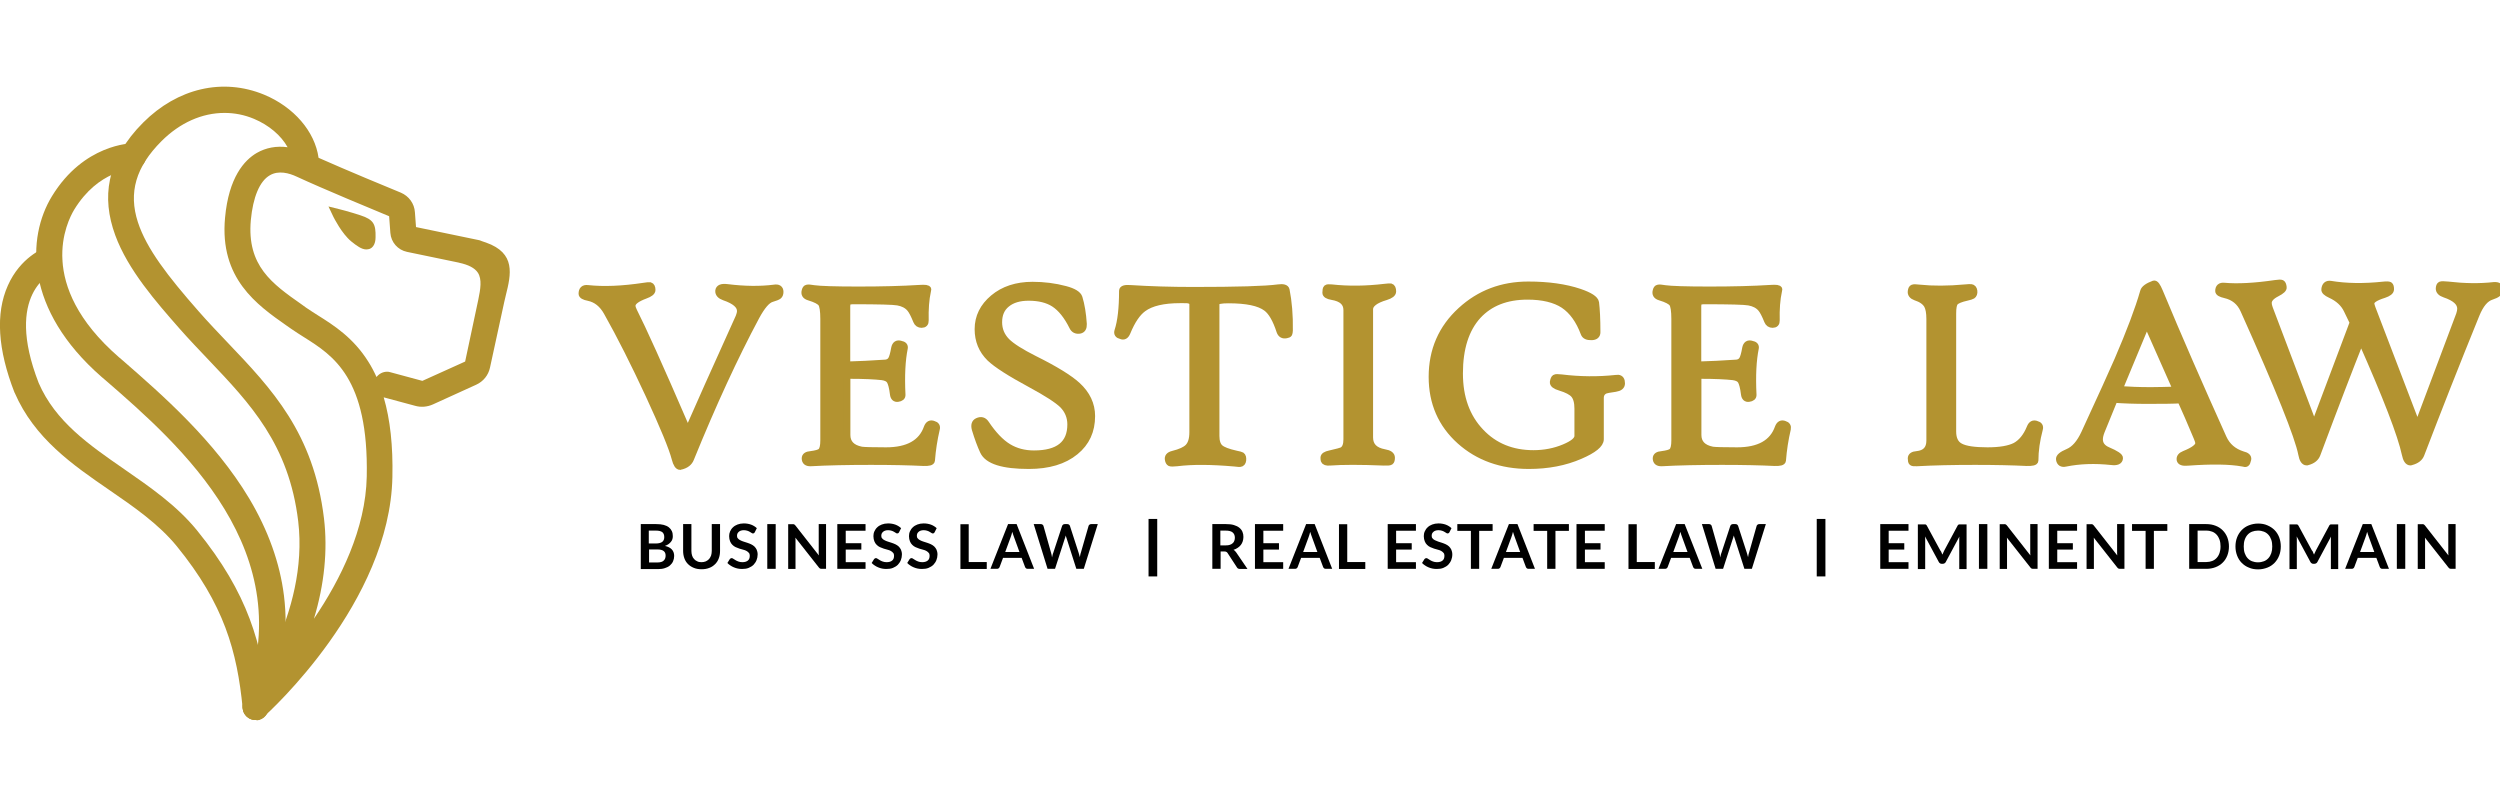 <svg width="285" height="92" viewBox="0 0 285 92" fill="none" xmlns="http://www.w3.org/2000/svg">
<g clip-path="url(#clip0_791_2)">
<path d="M29.136 81.445C29.476 81.445 29.801 81.228 29.925 80.904C37.275 62.235 22.467 49.331 13.616 41.634L13.09 41.186C3.187 32.532 7.025 24.99 7.891 23.552C10.831 18.731 14.963 18.654 15.133 18.654C15.597 18.654 15.984 18.267 15.984 17.803C15.984 17.34 15.597 16.953 15.133 16.953C14.854 16.953 9.872 17.031 6.437 22.656C3.698 27.169 3.497 35.035 11.976 42.438L12.502 42.886C21.012 50.289 35.232 62.699 28.331 80.255C28.161 80.687 28.378 81.182 28.811 81.352C28.935 81.429 29.028 81.445 29.136 81.445Z" fill="#B39330"/>
<path d="M29.136 82.078C28.95 82.078 28.765 82.047 28.594 81.986C27.836 81.692 27.465 80.826 27.759 80.069C34.49 62.93 20.486 50.69 12.1 43.411L11.574 42.963C2.801 35.298 3.033 27.091 5.926 22.363C9.562 16.413 14.947 16.335 15.164 16.335C15.984 16.335 16.649 17 16.649 17.819C16.649 18.622 15.984 19.287 15.179 19.302C15.024 19.302 11.233 19.38 8.464 23.892C7.644 25.253 4.008 32.408 13.539 40.707L14.065 41.155C18.459 44.988 24.463 50.227 28.409 56.826C30.575 60.458 31.906 64.182 32.37 67.891C32.911 72.218 32.292 76.669 30.544 81.12C30.296 81.707 29.755 82.078 29.136 82.078ZM15.164 17.572C14.963 17.572 10.274 17.634 6.994 22.981C4.379 27.277 4.224 34.819 12.394 41.959L12.92 42.407C17.144 46.085 22.931 51.123 26.738 57.428C28.826 60.89 30.142 64.445 30.606 67.953C31.147 72.048 30.59 76.267 28.935 80.456C28.888 80.564 28.95 80.703 29.059 80.749C29.09 80.765 29.12 80.765 29.136 80.765C29.213 80.765 29.306 80.718 29.352 80.626C36.532 62.358 21.941 49.655 13.229 42.051L12.703 41.603C2.414 32.624 6.468 24.681 7.381 23.182C10.506 18.066 14.978 17.974 15.164 17.974C15.287 17.974 15.396 17.881 15.396 17.742C15.396 17.68 15.287 17.572 15.164 17.572Z" fill="#B39330"/>
<path d="M29.136 81.445C29.167 81.445 29.198 81.445 29.213 81.445C29.677 81.398 30.018 80.981 29.971 80.517C29.291 73.578 27.712 67.86 21.972 60.813C19.697 58.016 16.695 55.929 13.787 53.936C9.686 51.092 5.802 48.419 3.822 43.859C-0.402 33.041 5.648 30.522 5.895 30.414C6.329 30.244 6.545 29.75 6.375 29.317C6.205 28.884 5.725 28.668 5.292 28.822C5.199 28.869 2.785 29.796 1.47 32.763C0.124 35.792 0.387 39.749 2.244 44.493C4.425 49.531 8.696 52.483 12.812 55.327C15.612 57.258 18.521 59.268 20.641 61.879C26.103 68.602 27.62 74.042 28.27 80.672C28.347 81.105 28.703 81.445 29.136 81.445Z" fill="#B39330"/>
<path d="M29.136 82.078C28.378 82.078 27.728 81.507 27.666 80.749C27.032 74.243 25.546 68.896 20.177 62.297C18.104 59.747 15.241 57.769 12.471 55.868C8.263 52.978 3.93 49.98 1.671 44.771L1.656 44.756C-0.263 39.841 -0.526 35.731 0.897 32.547C2.321 29.332 4.951 28.312 5.075 28.282C5.818 28.003 6.684 28.374 6.978 29.131C7.272 29.889 6.901 30.739 6.143 31.032C5.895 31.125 0.433 33.428 4.41 43.659C6.313 48.048 10.119 50.69 14.142 53.472C17.082 55.512 20.131 57.599 22.467 60.473C28.3 67.659 29.91 73.47 30.606 80.517C30.683 81.321 30.095 82.063 29.275 82.125C29.229 82.063 29.182 82.078 29.136 82.078ZM2.832 44.246C4.951 49.114 9.129 52.004 13.183 54.801C16.03 56.764 18.97 58.804 21.152 61.478C26.707 68.324 28.254 73.872 28.904 80.595C28.919 80.718 29.028 80.811 29.151 80.796C29.26 80.78 29.352 80.672 29.337 80.548C28.656 73.733 27.109 68.108 21.477 61.184C19.249 58.449 16.293 56.408 13.431 54.43C9.237 51.54 5.292 48.805 3.234 44.091L3.218 44.076C-1.238 32.702 5.369 29.935 5.648 29.827C5.756 29.781 5.818 29.657 5.771 29.533C5.725 29.425 5.601 29.363 5.493 29.41C5.462 29.425 3.249 30.291 2.027 33.011C0.789 35.885 1.052 39.656 2.832 44.246Z" fill="#B39330"/>
<path d="M38.605 24.464C38.605 24.464 39.457 26.195 40.447 27.03C41.437 27.833 42.164 28.282 42.18 27.03C42.211 25.778 42.102 25.531 40.896 25.129C39.689 24.727 38.605 24.464 38.605 24.464Z" fill="#B39330"/>
<path d="M41.762 28.436C41.221 28.436 40.663 28.019 40.029 27.509C38.946 26.612 38.064 24.82 38.018 24.742L37.445 23.537L38.745 23.862C38.791 23.877 39.859 24.14 41.081 24.542C42.613 25.036 42.845 25.577 42.814 27.045C42.814 27.292 42.783 28.081 42.18 28.359C42.041 28.405 41.901 28.436 41.762 28.436ZM39.936 25.484C40.199 25.886 40.509 26.257 40.849 26.535C41.19 26.813 41.422 26.968 41.576 27.076C41.576 27.061 41.576 27.03 41.576 26.999C41.607 26.01 41.607 26.01 40.71 25.716C40.431 25.639 40.168 25.546 39.936 25.484Z" fill="#B39330"/>
<path d="M31.983 17.34C31.132 17.34 30.327 17.556 29.6 17.958C28.3 18.7 26.676 20.523 26.289 24.882C25.701 31.419 29.616 34.185 33.082 36.611L33.592 36.967C34.041 37.291 34.521 37.585 35.016 37.894C38.42 40.042 42.675 42.7 42.427 54.322C42.273 62.158 37.538 69.607 33.639 74.428C35.418 70.426 37.012 64.986 36.316 59.129C35.17 49.609 30.467 44.648 25.484 39.424C24.401 38.281 23.272 37.106 22.189 35.87C15.69 28.498 11.264 22.301 17.964 15.594C21.198 12.364 25.407 11.359 29.198 12.92C31.519 13.878 33.267 15.686 33.84 17.602C33.205 17.433 32.571 17.34 31.983 17.34ZM55.177 28.235C55.069 28.189 54.945 28.158 54.837 28.127C54.79 28.111 54.759 28.096 54.728 28.096C54.636 28.065 54.543 28.019 54.465 28.019L53.955 27.911L46.915 26.442C46.884 26.442 46.868 26.412 46.868 26.381L46.713 24.279C46.651 23.522 46.187 22.872 45.476 22.579C43.882 21.914 38.822 19.828 35.758 18.453C35.526 15.563 33.221 12.781 29.894 11.421C25.438 9.582 20.533 10.725 16.804 14.465C8.433 22.826 15.674 31.048 20.951 37.06C22.049 38.311 23.194 39.501 24.293 40.66C29.058 45.683 33.577 50.412 34.644 59.391C35.944 70.271 28.563 80.007 28.486 80.116C28.223 80.471 28.254 80.966 28.579 81.259C28.749 81.414 28.95 81.491 29.151 81.491C29.352 81.491 29.569 81.414 29.724 81.275C30.296 80.749 43.882 68.432 44.145 54.415C44.392 41.835 39.503 38.775 35.929 36.519C35.449 36.21 34.985 35.931 34.567 35.622L34.056 35.267C30.668 32.887 27.48 30.646 27.991 25.082C28.238 22.192 29.105 20.261 30.467 19.488C31.704 18.777 33.128 19.163 34.103 19.612C36.996 20.956 43.031 23.46 44.81 24.186C44.903 24.233 44.98 24.325 44.996 24.433L45.151 26.535C45.212 27.308 45.785 27.972 46.559 28.127L52.438 29.348C55.843 30.059 55.657 32.037 55.177 34.309L53.645 41.464C53.614 41.603 53.522 41.711 53.398 41.773L48.431 43.999C48.292 44.076 48.121 44.076 47.967 44.03L44.361 43.056C43.913 42.932 43.449 43.195 43.309 43.643C43.185 44.091 43.449 44.555 43.897 44.694L47.487 45.668C48.029 45.822 48.601 45.776 49.112 45.544L54.048 43.303C54.667 43.025 55.131 42.453 55.27 41.789L56.864 34.278C57.514 31.512 58.411 29.348 55.177 28.235Z" fill="#B39330"/>
<path d="M29.136 82.078C28.765 82.078 28.393 81.939 28.13 81.677C27.558 81.151 27.496 80.301 27.96 79.683C28.037 79.59 35.263 69.993 33.995 59.422C32.942 50.66 28.502 45.992 23.798 41.047L23.782 41.031C22.684 39.872 21.539 38.682 20.44 37.431C17.841 34.463 14.591 30.785 13.137 26.813C12.332 24.619 12.116 22.502 12.533 20.508C12.998 18.236 14.266 16.026 16.324 13.971C20.254 10.045 25.392 8.855 30.095 10.787C33.499 12.194 35.898 14.991 36.316 17.989C39.441 19.38 44.253 21.373 45.692 21.961C46.605 22.347 47.239 23.197 47.301 24.202L47.425 25.886L54.574 27.37C54.667 27.385 54.76 27.416 54.821 27.447C54.852 27.462 54.868 27.462 54.899 27.478C54.93 27.493 54.961 27.493 54.976 27.509L55.038 27.524C55.069 27.54 55.1 27.54 55.115 27.555C55.193 27.586 55.301 27.617 55.394 27.648C58.829 28.853 58.256 31.28 57.668 33.644C57.607 33.892 57.545 34.17 57.483 34.432L55.858 41.912C55.672 42.778 55.1 43.489 54.28 43.86L49.359 46.1C48.709 46.394 47.982 46.456 47.301 46.255L43.743 45.297C44.485 47.831 44.81 50.845 44.733 54.384C44.454 68.664 30.683 81.167 30.095 81.692C29.848 81.939 29.507 82.078 29.136 82.078ZM25.577 11.158C22.606 11.158 19.651 12.425 17.206 14.883C13.678 18.406 12.734 22.162 14.313 26.396C15.705 30.136 18.707 33.582 21.384 36.611C22.467 37.848 23.612 39.022 24.695 40.166L24.711 40.181C29.569 45.266 34.134 50.088 35.232 59.268C35.929 65.032 34.196 70.457 32.633 73.996C30.9 77.875 29.043 80.332 28.966 80.44C28.888 80.533 28.904 80.672 28.997 80.734C29.059 80.796 29.105 80.796 29.151 80.796C29.198 80.796 29.244 80.78 29.306 80.734C29.879 80.224 43.248 68.077 43.526 54.338C43.774 42.113 39.054 39.146 35.604 36.982C35.139 36.689 34.66 36.395 34.211 36.071L33.7 35.715C30.312 33.335 26.831 30.878 27.357 24.959C27.635 21.868 28.594 19.751 30.142 18.87C31.302 18.19 32.757 18.236 34.366 18.962C37.368 20.353 43.789 23.012 45.058 23.522C45.383 23.661 45.599 23.954 45.63 24.31L45.785 26.412C45.831 26.922 46.203 27.339 46.698 27.447L52.578 28.668C54.048 28.977 55.023 29.533 55.564 30.368C56.307 31.527 56.09 32.98 55.796 34.386L54.264 41.541C54.187 41.881 53.97 42.144 53.661 42.283L48.725 44.524C48.446 44.648 48.137 44.679 47.812 44.601L44.222 43.628C44.114 43.597 43.975 43.674 43.959 43.782C43.944 43.86 43.959 43.921 43.99 43.952C44.006 43.983 44.052 44.03 44.129 44.045L47.719 45.019C48.121 45.127 48.539 45.096 48.926 44.941L53.862 42.7C54.295 42.5 54.62 42.113 54.728 41.634L56.322 34.123C56.4 33.845 56.446 33.567 56.523 33.32C57.142 30.754 57.313 29.595 55.038 28.807L55.239 28.22L54.992 28.792C54.945 28.776 54.899 28.745 54.821 28.73C54.79 28.714 54.744 28.714 54.728 28.699C54.698 28.699 54.682 28.683 54.651 28.668L54.62 28.652C54.574 28.637 54.527 28.622 54.481 28.606C54.45 28.591 54.404 28.575 54.404 28.575L46.822 26.999C46.528 26.922 46.311 26.674 46.296 26.381L46.141 24.294C46.094 23.769 45.77 23.321 45.29 23.12C43.789 22.502 38.667 20.384 35.542 18.978L35.201 18.823L35.17 18.453C34.954 15.779 32.803 13.229 29.693 11.931C28.3 11.436 26.939 11.158 25.577 11.158ZM44.129 42.376C44.253 42.376 44.377 42.391 44.516 42.438L48.121 43.411C48.137 43.411 48.153 43.411 48.168 43.411L53.026 41.217L54.527 34.154C54.775 32.964 54.961 31.836 54.481 31.094C54.125 30.553 53.413 30.183 52.33 29.951L52.284 29.935L46.404 28.714C45.352 28.498 44.578 27.617 44.501 26.551L44.361 24.65C42.752 23.985 36.718 21.482 33.824 20.137C32.973 19.735 31.751 19.395 30.761 19.983C29.6 20.647 28.842 22.471 28.594 25.098C28.13 30.306 31.024 32.346 34.397 34.711L34.907 35.081C35.325 35.375 35.789 35.653 36.238 35.947C38.033 37.075 40.261 38.481 41.979 41.217C42.335 41.773 42.644 42.361 42.922 42.979C43.217 42.608 43.65 42.376 44.129 42.376ZM34.134 74.83L33.066 74.181C34.644 70.627 36.393 65.125 35.681 59.206C34.567 49.871 29.941 45.019 25.02 39.872C23.937 38.729 22.808 37.539 21.709 36.302C18.057 32.145 15.582 28.931 14.514 25.701C13.276 21.883 14.251 18.453 17.516 15.192C20.935 11.776 25.392 10.725 29.43 12.379C31.89 13.399 33.824 15.346 34.428 17.463L34.753 18.592L33.639 18.236C32.246 17.803 30.962 17.881 29.894 18.483C28.734 19.163 27.264 20.817 26.892 24.913C26.335 31.094 29.941 33.613 33.422 36.086L33.933 36.441C34.381 36.766 34.861 37.06 35.341 37.353C37.089 38.451 39.07 39.718 40.617 42.221C42.35 45.081 43.17 49.037 43.046 54.322C42.907 62.328 38.126 69.9 34.134 74.83ZM25.593 12.873C23.055 12.873 20.533 13.971 18.413 16.088C15.489 19.009 14.622 21.961 15.721 25.33C16.711 28.359 19.109 31.465 22.653 35.499C23.736 36.735 24.85 37.894 25.933 39.038C30.993 44.339 35.758 49.361 36.934 59.098C37.368 62.714 36.981 66.609 35.789 70.534C38.853 66.021 41.685 60.272 41.809 54.338C42.041 43.071 37.956 40.522 34.675 38.451C34.196 38.142 33.685 37.832 33.205 37.492L32.695 37.137C29.275 34.742 25.02 31.743 25.654 24.835C26.072 20.199 27.867 18.252 29.275 17.433C30.327 16.83 31.519 16.613 32.788 16.784C32.045 15.439 30.652 14.264 28.966 13.553C27.867 13.09 26.738 12.873 25.593 12.873Z" fill="#B39330"/>
<path d="M73.049 64.847V59.747H74.813C75.153 59.747 75.432 59.778 75.664 59.839C75.896 59.901 76.097 59.994 76.252 60.118C76.406 60.241 76.515 60.38 76.592 60.55C76.669 60.72 76.7 60.906 76.7 61.122C76.7 61.246 76.685 61.354 76.654 61.462C76.623 61.57 76.561 61.678 76.484 61.771C76.406 61.864 76.314 61.957 76.205 62.034C76.097 62.111 75.958 62.173 75.803 62.235C76.499 62.389 76.855 62.776 76.855 63.379C76.855 63.595 76.809 63.796 76.731 63.981C76.654 64.167 76.53 64.321 76.375 64.46C76.221 64.599 76.019 64.692 75.787 64.769C75.555 64.847 75.292 64.877 74.998 64.877H73.049V64.847ZM73.993 61.957H74.751C75.076 61.957 75.323 61.895 75.478 61.787C75.648 61.663 75.726 61.478 75.726 61.23C75.726 60.968 75.648 60.782 75.493 60.658C75.339 60.55 75.107 60.489 74.782 60.489H73.962V61.957H73.993ZM73.993 62.621V64.12H74.952C75.122 64.12 75.277 64.105 75.401 64.058C75.524 64.012 75.617 63.966 75.679 63.888C75.757 63.811 75.803 63.734 75.834 63.641C75.865 63.548 75.88 63.44 75.88 63.347C75.88 63.239 75.865 63.131 75.834 63.054C75.803 62.961 75.741 62.884 75.664 62.822C75.586 62.76 75.493 62.714 75.37 62.683C75.246 62.652 75.107 62.637 74.936 62.637H73.993V62.621Z" fill="black"/>
<path d="M79.965 64.089C80.151 64.089 80.306 64.058 80.46 63.997C80.6 63.935 80.723 63.842 80.832 63.734C80.925 63.626 81.002 63.487 81.064 63.332C81.11 63.178 81.141 62.992 81.141 62.807V59.747H82.085V62.807C82.085 63.116 82.039 63.394 81.946 63.641C81.853 63.904 81.714 64.12 81.528 64.306C81.342 64.491 81.126 64.646 80.863 64.738C80.6 64.847 80.306 64.893 79.981 64.893C79.656 64.893 79.362 64.847 79.099 64.738C78.836 64.63 78.619 64.491 78.433 64.306C78.248 64.12 78.108 63.904 78.016 63.641C77.923 63.379 77.876 63.1 77.876 62.807V59.747H78.82V62.807C78.82 63.008 78.851 63.178 78.898 63.332C78.944 63.487 79.021 63.626 79.13 63.734C79.222 63.842 79.346 63.935 79.501 63.997C79.609 64.058 79.779 64.089 79.965 64.089Z" fill="black"/>
<path d="M86.046 60.674C86.015 60.72 85.984 60.767 85.953 60.782C85.922 60.798 85.876 60.813 85.829 60.813C85.783 60.813 85.737 60.798 85.675 60.751C85.613 60.72 85.551 60.674 85.474 60.628C85.396 60.581 85.303 60.535 85.195 60.504C85.087 60.473 84.963 60.442 84.808 60.442C84.669 60.442 84.561 60.458 84.468 60.489C84.375 60.519 84.282 60.566 84.22 60.628C84.158 60.689 84.097 60.751 84.066 60.828C84.035 60.906 84.019 60.998 84.019 61.091C84.019 61.215 84.05 61.308 84.127 61.385C84.189 61.462 84.282 61.539 84.391 61.586C84.499 61.648 84.623 61.694 84.762 61.74C84.901 61.787 85.04 61.833 85.195 61.879C85.35 61.926 85.489 61.988 85.628 62.049C85.768 62.111 85.891 62.204 86 62.297C86.108 62.405 86.201 62.529 86.263 62.667C86.325 62.822 86.371 62.992 86.371 63.209C86.371 63.44 86.325 63.657 86.247 63.858C86.17 64.058 86.046 64.228 85.907 64.383C85.752 64.537 85.567 64.646 85.35 64.738C85.133 64.831 84.886 64.862 84.592 64.862C84.421 64.862 84.267 64.847 84.112 64.816C83.957 64.785 83.803 64.738 83.663 64.677C83.524 64.615 83.385 64.553 83.261 64.46C83.137 64.383 83.029 64.29 82.921 64.182L83.199 63.734C83.23 63.703 83.261 63.672 83.292 63.657C83.323 63.641 83.369 63.626 83.416 63.626C83.478 63.626 83.54 63.657 83.601 63.703C83.663 63.749 83.756 63.811 83.849 63.858C83.942 63.919 84.05 63.966 84.174 64.012C84.298 64.058 84.452 64.089 84.623 64.089C84.901 64.089 85.102 64.028 85.257 63.904C85.412 63.78 85.474 63.595 85.474 63.347C85.474 63.209 85.443 63.1 85.365 63.023C85.303 62.946 85.211 62.868 85.102 62.807C84.994 62.745 84.87 62.699 84.731 62.667C84.592 62.621 84.452 62.59 84.298 62.544C84.158 62.498 84.004 62.436 83.865 62.374C83.725 62.312 83.601 62.219 83.493 62.111C83.385 62.003 83.292 61.879 83.23 61.709C83.168 61.555 83.122 61.354 83.122 61.122C83.122 60.937 83.153 60.751 83.23 60.581C83.307 60.411 83.416 60.241 83.555 60.118C83.694 59.978 83.88 59.87 84.081 59.793C84.282 59.716 84.53 59.669 84.793 59.669C85.087 59.669 85.365 59.716 85.628 59.809C85.876 59.901 86.093 60.04 86.278 60.21L86.046 60.674Z" fill="black"/>
<path d="M88.429 64.847H87.47V59.747H88.429V64.847Z" fill="black"/>
<path d="M90.456 59.762C90.487 59.762 90.502 59.778 90.533 59.778C90.549 59.793 90.58 59.809 90.595 59.824C90.611 59.839 90.642 59.87 90.673 59.901L93.35 63.317C93.334 63.239 93.334 63.147 93.334 63.069C93.334 62.992 93.334 62.915 93.334 62.853V59.747H94.17V64.847H93.674C93.597 64.847 93.535 64.831 93.489 64.816C93.442 64.785 93.396 64.754 93.35 64.692L90.673 61.292C90.673 61.369 90.688 61.447 90.688 61.524C90.688 61.601 90.688 61.663 90.688 61.725V64.862H89.853V59.762H90.348C90.394 59.747 90.425 59.747 90.456 59.762Z" fill="black"/>
<path d="M98.672 59.747V60.504H96.413V61.926H98.193V62.652H96.413V64.089H98.672V64.847H95.454V59.747H98.672Z" fill="black"/>
<path d="M102.494 60.674C102.463 60.72 102.432 60.767 102.401 60.782C102.37 60.798 102.324 60.813 102.278 60.813C102.231 60.813 102.185 60.798 102.123 60.751C102.061 60.72 101.999 60.674 101.922 60.628C101.844 60.581 101.751 60.535 101.643 60.504C101.535 60.473 101.411 60.442 101.256 60.442C101.117 60.442 101.009 60.458 100.916 60.489C100.823 60.519 100.73 60.566 100.668 60.628C100.606 60.689 100.545 60.751 100.514 60.828C100.483 60.906 100.467 60.998 100.467 61.091C100.467 61.215 100.498 61.308 100.575 61.385C100.637 61.462 100.73 61.539 100.839 61.586C100.947 61.648 101.071 61.694 101.21 61.74C101.349 61.787 101.488 61.833 101.643 61.879C101.798 61.926 101.937 61.988 102.076 62.049C102.216 62.111 102.339 62.204 102.448 62.297C102.556 62.405 102.649 62.529 102.711 62.667C102.773 62.822 102.819 62.992 102.819 63.209C102.819 63.44 102.773 63.657 102.695 63.858C102.618 64.058 102.494 64.228 102.355 64.383C102.2 64.537 102.015 64.646 101.798 64.738C101.581 64.831 101.334 64.862 101.04 64.862C100.869 64.862 100.715 64.847 100.56 64.816C100.405 64.785 100.251 64.738 100.111 64.677C99.972 64.615 99.833 64.553 99.709 64.46C99.585 64.383 99.477 64.29 99.369 64.182L99.647 63.734C99.678 63.703 99.709 63.672 99.74 63.657C99.771 63.641 99.817 63.626 99.864 63.626C99.926 63.626 99.987 63.657 100.049 63.703C100.111 63.749 100.204 63.811 100.297 63.858C100.39 63.919 100.498 63.966 100.622 64.012C100.746 64.058 100.9 64.089 101.071 64.089C101.349 64.089 101.55 64.028 101.705 63.904C101.86 63.78 101.922 63.595 101.922 63.347C101.922 63.209 101.891 63.1 101.813 63.023C101.751 62.946 101.659 62.868 101.55 62.807C101.442 62.745 101.318 62.699 101.179 62.667C101.04 62.621 100.9 62.59 100.746 62.544C100.606 62.498 100.452 62.436 100.312 62.374C100.173 62.312 100.049 62.219 99.941 62.111C99.833 62.003 99.74 61.879 99.678 61.709C99.616 61.555 99.57 61.354 99.57 61.122C99.57 60.937 99.601 60.751 99.678 60.581C99.755 60.411 99.864 60.241 100.003 60.118C100.142 59.978 100.328 59.87 100.529 59.793C100.73 59.716 100.978 59.669 101.241 59.669C101.535 59.669 101.813 59.716 102.076 59.809C102.324 59.901 102.541 60.04 102.726 60.21L102.494 60.674Z" fill="black"/>
<path d="M106.548 60.674C106.517 60.72 106.486 60.767 106.455 60.782C106.424 60.798 106.378 60.813 106.331 60.813C106.285 60.813 106.239 60.798 106.177 60.751C106.115 60.72 106.053 60.674 105.976 60.628C105.898 60.581 105.805 60.535 105.697 60.504C105.589 60.473 105.465 60.442 105.31 60.442C105.171 60.442 105.063 60.458 104.97 60.489C104.877 60.519 104.784 60.566 104.722 60.628C104.66 60.689 104.598 60.751 104.567 60.828C104.537 60.906 104.521 60.998 104.521 61.091C104.521 61.215 104.552 61.308 104.629 61.385C104.691 61.462 104.784 61.539 104.892 61.586C105.001 61.648 105.125 61.694 105.264 61.74C105.403 61.787 105.542 61.833 105.697 61.879C105.852 61.926 105.991 61.988 106.13 62.049C106.27 62.111 106.393 62.204 106.502 62.297C106.61 62.405 106.703 62.529 106.765 62.667C106.827 62.822 106.873 62.992 106.873 63.209C106.873 63.44 106.827 63.657 106.749 63.858C106.672 64.058 106.548 64.228 106.409 64.383C106.254 64.537 106.068 64.646 105.852 64.738C105.635 64.831 105.388 64.862 105.094 64.862C104.923 64.862 104.769 64.847 104.614 64.816C104.459 64.785 104.304 64.738 104.165 64.677C104.026 64.615 103.887 64.553 103.763 64.46C103.639 64.383 103.531 64.29 103.422 64.182L103.701 63.734C103.732 63.703 103.763 63.672 103.794 63.657C103.825 63.641 103.871 63.626 103.918 63.626C103.98 63.626 104.041 63.657 104.103 63.703C104.165 63.749 104.258 63.811 104.351 63.858C104.444 63.919 104.552 63.966 104.676 64.012C104.8 64.058 104.954 64.089 105.125 64.089C105.403 64.089 105.604 64.028 105.759 63.904C105.914 63.78 105.976 63.595 105.976 63.347C105.976 63.209 105.945 63.1 105.867 63.023C105.805 62.946 105.713 62.868 105.604 62.807C105.496 62.745 105.372 62.699 105.233 62.667C105.094 62.621 104.954 62.59 104.8 62.544C104.66 62.498 104.506 62.436 104.366 62.374C104.227 62.312 104.103 62.219 103.995 62.111C103.887 62.003 103.794 61.879 103.732 61.709C103.67 61.555 103.624 61.354 103.624 61.122C103.624 60.937 103.655 60.751 103.732 60.581C103.809 60.411 103.918 60.241 104.057 60.118C104.196 59.978 104.382 59.87 104.583 59.793C104.784 59.716 105.032 59.669 105.295 59.669C105.589 59.669 105.867 59.716 106.13 59.809C106.378 59.901 106.594 60.04 106.78 60.21L106.548 60.674Z" fill="black"/>
<path d="M110.432 64.074H112.49V64.862H109.488V59.762H110.432V64.074Z" fill="black"/>
<path d="M117.89 64.847H117.163C117.085 64.847 117.008 64.831 116.962 64.785C116.915 64.738 116.869 64.692 116.853 64.63L116.466 63.595H114.347L113.96 64.63C113.944 64.692 113.898 64.738 113.851 64.785C113.789 64.831 113.728 64.847 113.65 64.847H112.908L114.919 59.747H115.894L117.89 64.847ZM114.594 62.93H116.219L115.6 61.23C115.569 61.153 115.538 61.06 115.507 60.968C115.476 60.859 115.445 60.751 115.399 60.628C115.368 60.751 115.337 60.859 115.306 60.968C115.275 61.076 115.244 61.169 115.213 61.246L114.594 62.93Z" fill="black"/>
<path d="M117.843 59.747H118.648C118.725 59.747 118.803 59.762 118.849 59.809C118.911 59.855 118.942 59.901 118.958 59.963L119.824 63.023C119.839 63.1 119.87 63.178 119.886 63.27C119.901 63.363 119.917 63.456 119.932 63.548C119.948 63.456 119.979 63.363 119.994 63.27C120.01 63.178 120.041 63.1 120.072 63.023L121.077 59.963C121.093 59.901 121.139 59.855 121.186 59.809C121.248 59.762 121.309 59.747 121.387 59.747H121.665C121.743 59.747 121.82 59.762 121.866 59.809C121.928 59.855 121.959 59.901 121.975 59.963L122.965 63.023C123.011 63.178 123.058 63.347 123.104 63.517C123.12 63.425 123.135 63.332 123.151 63.255C123.166 63.178 123.182 63.085 123.213 63.023L124.095 59.963C124.11 59.901 124.141 59.855 124.203 59.809C124.265 59.762 124.327 59.747 124.404 59.747H125.147L123.553 64.847H122.702L121.588 61.354C121.572 61.308 121.557 61.261 121.542 61.215C121.526 61.169 121.511 61.107 121.495 61.045C121.48 61.107 121.464 61.153 121.449 61.215C121.433 61.261 121.418 61.308 121.402 61.354L120.273 64.847H119.422L117.843 59.747Z" fill="black"/>
<path d="M131.924 65.712H130.934V59.159H131.924V65.712Z" fill="black"/>
<path d="M139.15 62.853V64.847H138.206V59.747H139.769C140.125 59.747 140.419 59.778 140.666 59.855C140.914 59.932 141.115 60.025 141.285 60.164C141.44 60.288 141.564 60.442 141.641 60.628C141.719 60.813 141.749 60.998 141.749 61.215C141.749 61.385 141.719 61.555 141.672 61.709C141.626 61.864 141.548 62.003 141.455 62.127C141.363 62.25 141.239 62.358 141.1 62.451C140.96 62.544 140.806 62.621 140.62 62.683C140.744 62.745 140.837 62.853 140.929 62.977L142.214 64.862H141.363C141.285 64.862 141.208 64.847 141.146 64.816C141.084 64.785 141.038 64.738 141.007 64.677L139.939 63.038C139.893 62.977 139.862 62.93 139.8 62.915C139.753 62.884 139.676 62.868 139.583 62.868H139.15V62.853ZM139.15 62.173H139.738C139.924 62.173 140.078 62.158 140.202 62.111C140.341 62.065 140.45 62.003 140.527 61.926C140.62 61.849 140.682 61.756 140.713 61.648C140.759 61.539 140.775 61.416 140.775 61.292C140.775 61.029 140.682 60.828 140.512 60.689C140.341 60.55 140.078 60.489 139.722 60.489H139.119V62.173H139.15Z" fill="black"/>
<path d="M146.283 59.747V60.504H144.024V61.926H145.803V62.652H144.024V64.089H146.283V64.847H143.065V59.747H146.283Z" fill="black"/>
<path d="M151.869 64.847H151.142C151.064 64.847 150.987 64.831 150.941 64.785C150.894 64.738 150.848 64.692 150.832 64.63L150.445 63.595H148.326L147.939 64.63C147.923 64.692 147.877 64.738 147.831 64.785C147.769 64.831 147.707 64.847 147.629 64.847H146.887L148.898 59.747H149.873L151.869 64.847ZM148.558 62.93H150.182L149.564 61.23C149.533 61.153 149.502 61.06 149.471 60.968C149.44 60.859 149.409 60.751 149.362 60.628C149.331 60.751 149.3 60.859 149.27 60.968C149.239 61.076 149.208 61.169 149.177 61.246L148.558 62.93Z" fill="black"/>
<path d="M153.602 64.074H155.644V64.862H152.643V59.762H153.586V64.074H153.602Z" fill="black"/>
<path d="M161.416 59.747V60.504H159.157V61.926H160.936V62.652H159.157V64.089H161.416V64.847H158.198V59.747H161.416Z" fill="black"/>
<path d="M165.238 60.674C165.207 60.72 165.176 60.767 165.145 60.782C165.114 60.798 165.067 60.813 165.021 60.813C164.975 60.813 164.928 60.798 164.866 60.751C164.804 60.72 164.743 60.674 164.665 60.628C164.588 60.581 164.495 60.535 164.387 60.504C164.278 60.473 164.155 60.442 164 60.442C163.861 60.442 163.752 60.458 163.659 60.489C163.567 60.519 163.474 60.566 163.412 60.628C163.35 60.689 163.288 60.751 163.257 60.828C163.226 60.906 163.211 60.998 163.211 61.091C163.211 61.215 163.242 61.308 163.319 61.385C163.381 61.462 163.474 61.539 163.582 61.586C163.69 61.632 163.814 61.694 163.953 61.74C164.093 61.787 164.232 61.833 164.387 61.879C164.541 61.926 164.681 61.988 164.82 62.049C164.959 62.111 165.083 62.204 165.191 62.297C165.3 62.405 165.392 62.529 165.454 62.667C165.516 62.822 165.563 62.992 165.563 63.209C165.563 63.44 165.516 63.657 165.439 63.858C165.361 64.058 165.238 64.228 165.098 64.383C164.944 64.537 164.758 64.646 164.541 64.738C164.325 64.831 164.077 64.862 163.783 64.862C163.613 64.862 163.458 64.847 163.304 64.816C163.149 64.785 162.994 64.738 162.855 64.677C162.716 64.615 162.576 64.553 162.453 64.46C162.329 64.383 162.22 64.29 162.112 64.182L162.391 63.734C162.422 63.703 162.453 63.672 162.483 63.657C162.514 63.641 162.561 63.626 162.607 63.626C162.669 63.626 162.731 63.657 162.793 63.703C162.855 63.749 162.948 63.811 163.041 63.858C163.133 63.919 163.242 63.966 163.365 64.012C163.489 64.058 163.644 64.089 163.814 64.089C164.093 64.089 164.294 64.028 164.449 63.904C164.603 63.78 164.665 63.595 164.665 63.347C164.665 63.209 164.634 63.1 164.557 63.023C164.495 62.946 164.402 62.868 164.294 62.807C164.186 62.745 164.062 62.699 163.922 62.667C163.783 62.621 163.644 62.59 163.489 62.544C163.35 62.498 163.195 62.436 163.056 62.374C162.917 62.312 162.793 62.219 162.685 62.111C162.576 62.003 162.483 61.879 162.422 61.709C162.36 61.555 162.313 61.354 162.313 61.122C162.313 60.937 162.344 60.751 162.422 60.581C162.499 60.411 162.607 60.241 162.747 60.118C162.886 59.978 163.071 59.87 163.273 59.793C163.474 59.716 163.721 59.669 163.984 59.669C164.278 59.669 164.557 59.716 164.82 59.809C165.067 59.901 165.284 60.04 165.47 60.21L165.238 60.674Z" fill="black"/>
<path d="M170.158 59.747V60.519H168.626V64.847H167.682V60.519H166.135V59.747H170.158Z" fill="black"/>
<path d="M174.986 64.847H174.259C174.181 64.847 174.104 64.831 174.058 64.785C174.011 64.738 173.965 64.692 173.949 64.63L173.562 63.595H171.443L171.056 64.63C171.04 64.692 170.994 64.738 170.948 64.785C170.886 64.831 170.824 64.847 170.746 64.847H170.004L172.015 59.747H172.99L174.986 64.847ZM171.675 62.93H173.299L172.681 61.23C172.65 61.153 172.619 61.06 172.588 60.968C172.557 60.859 172.526 60.751 172.479 60.628C172.448 60.751 172.417 60.859 172.387 60.968C172.356 61.076 172.325 61.169 172.294 61.246L171.675 62.93Z" fill="black"/>
<path d="M178.854 59.747V60.519H177.322V64.847H176.378V60.519H174.831V59.747H178.854Z" fill="black"/>
<path d="M182.939 59.747V60.504H180.68V61.926H182.459V62.652H180.68V64.089H182.939V64.847H179.721V59.747H182.939Z" fill="black"/>
<path d="M186.606 64.074H188.649V64.862H185.647V59.762H186.591V64.074H186.606Z" fill="black"/>
<path d="M194.064 64.847H193.322C193.244 64.847 193.167 64.831 193.12 64.785C193.074 64.738 193.028 64.692 193.012 64.63L192.625 63.595H190.505L190.119 64.63C190.103 64.692 190.057 64.738 190.01 64.785C189.948 64.831 189.886 64.847 189.809 64.847H189.066L191.078 59.747H192.053L194.064 64.847ZM190.753 62.93H192.378L191.759 61.23C191.728 61.153 191.697 61.06 191.666 60.968C191.635 60.859 191.604 60.751 191.558 60.628C191.527 60.751 191.496 60.859 191.465 60.968C191.434 61.076 191.403 61.169 191.372 61.246L190.753 62.93Z" fill="black"/>
<path d="M194.018 59.747H194.823C194.9 59.747 194.977 59.762 195.024 59.809C195.086 59.855 195.117 59.901 195.132 59.963L195.998 63.023C196.014 63.1 196.045 63.178 196.06 63.27C196.076 63.363 196.091 63.456 196.107 63.548C196.122 63.456 196.153 63.363 196.169 63.27C196.184 63.178 196.215 63.1 196.246 63.023L197.252 59.963C197.267 59.901 197.314 59.855 197.36 59.809C197.422 59.762 197.484 59.747 197.561 59.747H197.84C197.917 59.747 197.995 59.762 198.041 59.809C198.087 59.855 198.134 59.901 198.149 59.963L199.14 63.023C199.186 63.178 199.232 63.347 199.279 63.517C199.294 63.425 199.31 63.332 199.325 63.255C199.341 63.178 199.356 63.085 199.387 63.023L200.254 59.963C200.269 59.901 200.3 59.855 200.362 59.809C200.424 59.762 200.486 59.747 200.563 59.747H201.306L199.712 64.847H198.861L197.747 61.354C197.732 61.308 197.716 61.261 197.701 61.215C197.685 61.169 197.67 61.107 197.654 61.045C197.639 61.107 197.623 61.153 197.608 61.215C197.592 61.261 197.577 61.308 197.561 61.354L196.432 64.847H195.581L194.018 59.747Z" fill="black"/>
<path d="M208.098 65.712H207.108V59.159H208.098V65.712Z" fill="black"/>
<path d="M217.568 59.747V60.504H215.309V61.926H217.088V62.652H215.309V64.089H217.568V64.847H214.349V59.747H217.568Z" fill="black"/>
<path d="M221.328 62.977C221.359 63.054 221.39 63.147 221.436 63.224C221.467 63.147 221.498 63.054 221.544 62.977C221.575 62.899 221.622 62.822 221.653 62.745L223.169 59.917C223.185 59.886 223.2 59.855 223.231 59.839C223.246 59.824 223.277 59.809 223.293 59.793C223.324 59.778 223.339 59.778 223.37 59.778C223.401 59.778 223.432 59.778 223.479 59.778H224.19V64.877H223.355V61.586C223.355 61.524 223.355 61.462 223.355 61.385C223.355 61.308 223.37 61.23 223.37 61.169L221.823 64.058C221.792 64.12 221.746 64.182 221.684 64.213C221.622 64.244 221.56 64.275 221.482 64.275H221.359C221.281 64.275 221.219 64.259 221.158 64.213C221.096 64.182 221.049 64.12 221.018 64.058L219.456 61.153C219.471 61.23 219.471 61.308 219.471 61.385C219.471 61.462 219.471 61.524 219.471 61.586V64.877H218.635V59.778H219.347C219.394 59.778 219.425 59.778 219.456 59.778C219.486 59.778 219.517 59.793 219.533 59.793C219.564 59.809 219.579 59.824 219.595 59.839C219.61 59.855 219.641 59.886 219.657 59.917L221.189 62.745C221.25 62.807 221.297 62.884 221.328 62.977Z" fill="black"/>
<path d="M226.558 64.847H225.599V59.747H226.558V64.847Z" fill="black"/>
<path d="M228.569 59.762C228.6 59.762 228.616 59.778 228.647 59.778C228.662 59.793 228.693 59.809 228.709 59.824C228.724 59.839 228.755 59.87 228.786 59.901L231.463 63.317C231.447 63.239 231.447 63.147 231.447 63.069C231.447 62.992 231.447 62.915 231.447 62.853V59.747H232.283V64.847H231.788C231.71 64.847 231.649 64.831 231.602 64.816C231.556 64.785 231.509 64.754 231.463 64.692L228.786 61.292C228.786 61.369 228.801 61.447 228.801 61.524C228.801 61.601 228.801 61.663 228.801 61.725V64.862H227.966V59.762H228.461C228.507 59.747 228.538 59.747 228.569 59.762Z" fill="black"/>
<path d="M236.786 59.747V60.504H234.527V61.926H236.306V62.652H234.527V64.089H236.786V64.847H233.567V59.747H236.786Z" fill="black"/>
<path d="M238.472 59.762C238.503 59.762 238.519 59.778 238.55 59.778C238.565 59.793 238.596 59.809 238.612 59.824C238.627 59.839 238.658 59.87 238.689 59.901L241.366 63.317C241.35 63.239 241.35 63.147 241.35 63.069C241.35 62.992 241.35 62.915 241.35 62.853V59.747H242.186V64.847H241.691C241.613 64.847 241.552 64.831 241.505 64.816C241.459 64.785 241.412 64.754 241.366 64.692L238.689 61.292C238.689 61.369 238.704 61.447 238.704 61.524C238.704 61.601 238.704 61.663 238.704 61.725V64.862H237.869V59.762H238.364C238.41 59.747 238.457 59.747 238.472 59.762Z" fill="black"/>
<path d="M247.075 59.747V60.519H245.543V64.847H244.599V60.519H243.052V59.747H247.075Z" fill="black"/>
<path d="M254.1 62.297C254.1 62.668 254.038 63.008 253.914 63.332C253.79 63.641 253.62 63.919 253.388 64.136C253.156 64.368 252.893 64.537 252.568 64.661C252.243 64.785 251.903 64.847 251.516 64.847H249.566V59.747H251.516C251.903 59.747 252.259 59.809 252.568 59.932C252.893 60.056 253.156 60.226 253.388 60.458C253.62 60.689 253.79 60.952 253.914 61.261C254.038 61.586 254.1 61.926 254.1 62.297ZM253.141 62.297C253.141 62.019 253.11 61.771 253.032 61.539C252.955 61.323 252.847 61.122 252.707 60.968C252.568 60.813 252.398 60.689 252.197 60.612C251.996 60.535 251.779 60.489 251.516 60.489H250.526V64.074H251.516C251.763 64.074 251.996 64.028 252.197 63.95C252.398 63.873 252.568 63.749 252.707 63.595C252.847 63.44 252.955 63.255 253.032 63.023C253.094 62.837 253.141 62.59 253.141 62.297Z" fill="black"/>
<path d="M260.011 62.297C260.011 62.668 259.949 63.023 259.825 63.332C259.701 63.657 259.531 63.919 259.299 64.167C259.067 64.398 258.804 64.584 258.479 64.708C258.154 64.831 257.814 64.909 257.427 64.909C257.04 64.909 256.684 64.847 256.375 64.708C256.05 64.584 255.787 64.398 255.555 64.167C255.322 63.935 255.152 63.657 255.028 63.332C254.905 63.008 254.843 62.668 254.843 62.297C254.843 61.926 254.905 61.57 255.028 61.261C255.152 60.937 255.322 60.674 255.555 60.427C255.787 60.195 256.05 60.009 256.375 59.886C256.7 59.762 257.04 59.685 257.427 59.685C257.814 59.685 258.17 59.747 258.479 59.886C258.804 60.025 259.067 60.195 259.299 60.427C259.531 60.658 259.701 60.937 259.825 61.246C259.949 61.586 260.011 61.926 260.011 62.297ZM259.036 62.297C259.036 62.019 259.005 61.771 258.928 61.539C258.85 61.323 258.742 61.122 258.603 60.968C258.464 60.813 258.293 60.689 258.092 60.612C257.891 60.535 257.674 60.489 257.411 60.489C257.164 60.489 256.932 60.535 256.73 60.612C256.529 60.689 256.359 60.813 256.22 60.968C256.081 61.122 255.972 61.308 255.895 61.539C255.818 61.756 255.787 62.019 255.787 62.297C255.787 62.575 255.818 62.822 255.895 63.054C255.972 63.27 256.081 63.471 256.22 63.626C256.359 63.78 256.529 63.904 256.73 63.981C256.932 64.058 257.148 64.105 257.411 64.105C257.659 64.105 257.891 64.058 258.092 63.981C258.293 63.904 258.464 63.78 258.603 63.626C258.742 63.471 258.85 63.286 258.928 63.054C259.005 62.822 259.036 62.59 259.036 62.297Z" fill="black"/>
<path d="M263.693 62.977C263.724 63.054 263.755 63.147 263.802 63.224C263.833 63.147 263.863 63.054 263.91 62.977C263.941 62.899 263.987 62.822 264.018 62.745L265.535 59.917C265.55 59.886 265.566 59.855 265.596 59.839C265.612 59.824 265.643 59.809 265.658 59.793C265.689 59.778 265.705 59.778 265.736 59.778C265.767 59.778 265.798 59.778 265.844 59.778H266.556V64.877H265.72V61.586C265.72 61.524 265.72 61.462 265.72 61.385C265.72 61.308 265.736 61.23 265.736 61.169L264.188 64.058C264.157 64.12 264.111 64.182 264.049 64.213C263.987 64.244 263.925 64.275 263.848 64.275H263.724C263.647 64.275 263.585 64.259 263.523 64.213C263.461 64.182 263.415 64.12 263.384 64.058L261.821 61.153C261.837 61.23 261.837 61.308 261.837 61.385C261.837 61.462 261.837 61.524 261.837 61.586V64.877H261.001V59.778H261.713C261.759 59.778 261.79 59.778 261.821 59.778C261.852 59.778 261.883 59.793 261.898 59.793C261.929 59.809 261.945 59.824 261.96 59.839C261.976 59.855 262.007 59.886 262.022 59.917L263.554 62.745C263.631 62.807 263.662 62.884 263.693 62.977Z" fill="black"/>
<path d="M272.343 64.847H271.6C271.523 64.847 271.445 64.831 271.399 64.785C271.352 64.738 271.306 64.692 271.291 64.63L270.904 63.595H268.784L268.397 64.63C268.382 64.692 268.335 64.738 268.289 64.785C268.227 64.831 268.165 64.847 268.088 64.847H267.345L269.356 59.747H270.331L272.343 64.847ZM269.047 62.93H270.672L270.053 61.23C270.022 61.153 269.991 61.06 269.96 60.968C269.929 60.859 269.898 60.751 269.852 60.628C269.821 60.751 269.79 60.859 269.759 60.968C269.728 61.076 269.697 61.169 269.666 61.246L269.047 62.93Z" fill="black"/>
<path d="M274.2 64.847H273.24V59.747H274.2V64.847Z" fill="black"/>
<path d="M276.227 59.762C276.258 59.762 276.273 59.778 276.304 59.778C276.32 59.793 276.351 59.809 276.366 59.824C276.381 59.839 276.412 59.87 276.443 59.901L279.12 63.317C279.105 63.239 279.105 63.147 279.105 63.069C279.105 62.992 279.105 62.915 279.105 62.853V59.747H279.94V64.847H279.445C279.368 64.847 279.306 64.831 279.259 64.816C279.213 64.785 279.167 64.754 279.12 64.692L276.443 61.292C276.443 61.369 276.459 61.447 276.459 61.524C276.459 61.601 276.459 61.663 276.459 61.725V64.862H275.623V59.762H276.118C276.165 59.747 276.196 59.747 276.227 59.762Z" fill="black"/>
<path d="M106.765 48.898C106.486 50.088 106.301 51.293 106.208 52.499C106.192 52.684 105.898 52.761 105.295 52.746C103.732 52.669 101.736 52.622 99.307 52.622C96.645 52.622 94.34 52.669 92.421 52.777C91.988 52.792 91.771 52.622 91.771 52.251C91.771 51.989 91.988 51.834 92.421 51.803C93.025 51.726 93.411 51.618 93.582 51.463C93.798 51.262 93.891 50.845 93.891 50.196V36.364C93.891 35.437 93.798 34.85 93.628 34.602C93.458 34.355 92.994 34.108 92.22 33.876C91.802 33.752 91.663 33.505 91.771 33.134C91.818 32.949 91.895 32.841 92.019 32.825C92.112 32.794 92.39 32.81 92.823 32.887C93.458 32.98 95.144 33.041 97.852 33.041C100.545 33.041 102.865 32.98 104.815 32.856C105.465 32.81 105.79 32.856 105.79 32.995C105.79 33.041 105.774 33.088 105.759 33.15C105.542 34.139 105.465 35.252 105.496 36.534C105.511 36.843 105.357 36.998 105.063 36.998C104.784 36.998 104.583 36.859 104.475 36.596C104.196 35.901 103.949 35.422 103.732 35.174C103.407 34.788 102.943 34.556 102.355 34.448C101.875 34.355 100.173 34.309 97.264 34.309C96.939 34.309 96.723 34.371 96.63 34.479C96.583 34.541 96.552 34.695 96.552 34.927V41.201C96.552 41.449 96.692 41.572 96.986 41.572C97.914 41.557 99.229 41.48 100.962 41.371C101.256 41.34 101.488 41.201 101.628 40.939C101.736 40.738 101.86 40.321 101.968 39.687C102.061 39.254 102.293 39.1 102.68 39.223C103.02 39.285 103.159 39.44 103.113 39.687C102.835 41.047 102.742 42.824 102.85 45.003C102.865 45.251 102.695 45.39 102.355 45.436C102.061 45.482 101.875 45.312 101.829 44.941C101.736 44.169 101.597 43.659 101.442 43.411C101.287 43.164 100.993 43.025 100.56 42.963C99.74 42.87 98.487 42.809 96.831 42.809C96.645 42.809 96.568 42.886 96.568 43.025V49.578C96.568 50.505 97.109 51.077 98.193 51.293C98.456 51.34 99.4 51.37 101.009 51.37C103.5 51.37 105.063 50.505 105.682 48.759C105.836 48.341 106.084 48.218 106.424 48.357C106.718 48.434 106.842 48.62 106.765 48.898Z" fill="#B39330" stroke="#B39330" stroke-width="0.75" stroke-miterlimit="10"/>
<path d="M124.466 47.43C124.466 49.13 123.847 50.474 122.594 51.494C121.294 52.56 119.53 53.086 117.286 53.086C114.331 53.086 112.598 52.545 112.088 51.448C111.778 50.783 111.469 49.949 111.159 48.929C111.035 48.465 111.128 48.156 111.438 48.017C111.84 47.831 112.149 47.924 112.382 48.264C113.233 49.531 114.084 50.428 114.95 50.953C115.786 51.463 116.76 51.726 117.874 51.726C120.66 51.726 122.052 50.613 122.052 48.388C122.052 47.522 121.743 46.781 121.139 46.162C120.551 45.59 119.329 44.802 117.472 43.798C115.12 42.531 113.588 41.541 112.846 40.831C111.933 39.934 111.484 38.837 111.484 37.523C111.484 36.132 112.072 34.942 113.233 33.969C114.393 32.995 115.894 32.501 117.704 32.501C118.989 32.501 120.242 32.655 121.449 32.98C122.377 33.227 122.903 33.551 123.027 33.938C123.275 34.742 123.445 35.746 123.522 36.936C123.538 37.369 123.398 37.601 123.089 37.662C122.702 37.724 122.424 37.585 122.269 37.261C121.65 36.009 120.938 35.128 120.149 34.618C119.422 34.154 118.462 33.907 117.271 33.907C116.219 33.907 115.383 34.154 114.78 34.649C114.161 35.143 113.867 35.839 113.867 36.735C113.867 37.57 114.161 38.296 114.764 38.914C115.337 39.486 116.389 40.151 117.921 40.923C120.288 42.098 121.913 43.102 122.81 43.921C123.909 44.926 124.466 46.1 124.466 47.43Z" fill="#B39330" stroke="#B39330" stroke-width="0.75" stroke-miterlimit="10"/>
<path d="M147.01 37.678C146.995 37.863 146.98 37.987 146.949 38.049C146.918 38.111 146.809 38.157 146.639 38.188C146.268 38.265 146.02 38.126 145.896 37.77C145.463 36.441 144.953 35.545 144.365 35.112C143.544 34.494 142.105 34.201 140.048 34.201C139.212 34.201 138.763 34.293 138.686 34.463C138.655 34.525 138.639 34.602 138.639 34.726V49.701C138.639 50.335 138.794 50.783 139.088 51.046C139.382 51.309 139.986 51.54 140.883 51.741C141.27 51.819 141.487 51.88 141.533 51.911C141.672 52.004 141.719 52.19 141.688 52.483C141.657 52.715 141.548 52.839 141.363 52.854C141.347 52.87 141.131 52.854 140.744 52.808C138.098 52.576 135.916 52.56 134.183 52.777C133.765 52.823 133.502 52.823 133.379 52.777C133.286 52.73 133.208 52.607 133.177 52.421C133.1 52.097 133.27 51.88 133.704 51.772C134.57 51.556 135.143 51.293 135.452 50.969C135.792 50.613 135.963 50.057 135.963 49.269V34.711C135.963 34.417 135.777 34.247 135.421 34.201C135.375 34.185 135.081 34.185 134.539 34.185C132.636 34.185 131.228 34.51 130.33 35.174C129.65 35.669 129.046 36.565 128.505 37.879C128.334 38.296 128.102 38.42 127.793 38.281C127.452 38.203 127.329 38.018 127.421 37.724C127.777 36.642 127.948 35.112 127.948 33.15C127.948 32.918 128.257 32.825 128.86 32.871C131.027 33.011 133.425 33.088 136.055 33.088C141.022 33.088 144.256 32.995 145.726 32.794C146.283 32.717 146.593 32.81 146.639 33.057C146.902 34.386 147.041 35.931 147.01 37.678Z" fill="#B39330" stroke="#B39330" stroke-width="0.75" stroke-miterlimit="10"/>
<path d="M158.785 33.227C158.785 33.474 158.522 33.675 157.981 33.845C156.774 34.201 156.155 34.68 156.155 35.252V49.871C156.155 50.814 156.712 51.386 157.826 51.587C158.383 51.679 158.646 51.88 158.646 52.174C158.646 52.421 158.6 52.576 158.507 52.638C158.414 52.7 158.151 52.715 157.733 52.7C155.087 52.591 153.045 52.591 151.59 52.7C151.219 52.73 151.002 52.653 150.941 52.483C150.925 52.406 150.91 52.313 150.91 52.174C150.91 51.973 151.142 51.819 151.59 51.726C152.426 51.54 152.921 51.401 153.045 51.324C153.37 51.123 153.525 50.706 153.525 50.088V35.344C153.525 34.51 152.968 34 151.838 33.814C151.374 33.737 151.126 33.582 151.126 33.382C151.126 33.088 151.157 32.918 151.235 32.841C151.312 32.779 151.482 32.763 151.776 32.794C153.726 33.011 155.753 32.98 157.842 32.732C158.228 32.686 158.461 32.671 158.538 32.686C158.693 32.732 158.785 32.902 158.785 33.227Z" fill="#B39330" stroke="#B39330" stroke-width="0.75" stroke-miterlimit="10"/>
<path d="M184.873 43.705C184.873 44.03 184.641 44.215 184.162 44.292C183.496 44.385 183.109 44.462 183.001 44.509C182.645 44.663 182.459 44.957 182.459 45.374V50.072C182.459 50.66 181.686 51.293 180.139 51.958C178.406 52.715 176.456 53.086 174.29 53.086C171.149 53.086 168.518 52.143 166.429 50.273C164.309 48.372 163.242 45.931 163.242 42.963C163.242 39.934 164.34 37.4 166.538 35.391C168.657 33.443 171.226 32.47 174.212 32.47C176.502 32.47 178.452 32.748 180.061 33.289C181.237 33.691 181.856 34.092 181.918 34.494C182.011 35.252 182.073 36.38 182.073 37.879C182.073 38.203 181.872 38.389 181.454 38.404C180.974 38.42 180.68 38.296 180.572 38.002C180.015 36.503 179.241 35.437 178.251 34.772C177.261 34.123 175.883 33.783 174.135 33.783C171.721 33.783 169.849 34.525 168.487 35.993C167.095 37.523 166.398 39.718 166.398 42.577C166.398 45.328 167.203 47.553 168.812 49.238C170.359 50.876 172.371 51.695 174.816 51.695C176.069 51.695 177.245 51.463 178.313 51.015C179.349 50.582 179.86 50.15 179.86 49.701V46.58C179.86 45.838 179.705 45.297 179.411 44.972C179.148 44.679 178.638 44.401 177.864 44.169C177.291 43.999 177.028 43.798 177.059 43.55C177.106 43.288 177.168 43.133 177.261 43.071C177.353 43.01 177.601 43.01 177.988 43.056C180.123 43.319 182.196 43.334 184.208 43.118C184.316 43.102 184.409 43.102 184.471 43.102C184.734 43.133 184.873 43.319 184.873 43.705Z" fill="#B39330" stroke="#B39330" stroke-width="0.75" stroke-miterlimit="10"/>
<path d="M203.781 48.898C203.503 50.088 203.317 51.293 203.224 52.499C203.209 52.684 202.915 52.761 202.311 52.746C200.749 52.669 198.753 52.622 196.323 52.622C193.662 52.622 191.356 52.669 189.438 52.777C189.004 52.792 188.788 52.622 188.788 52.251C188.788 51.989 189.004 51.834 189.438 51.803C190.041 51.726 190.428 51.618 190.598 51.463C190.815 51.262 190.908 50.845 190.908 50.196V36.364C190.908 35.437 190.815 34.85 190.645 34.602C190.474 34.355 190.01 34.108 189.237 33.876C188.819 33.752 188.68 33.505 188.788 33.134C188.834 32.949 188.912 32.841 189.035 32.825C189.128 32.794 189.407 32.81 189.84 32.887C190.474 32.98 192.161 33.041 194.869 33.041C197.561 33.041 199.882 32.98 201.832 32.856C202.482 32.81 202.807 32.856 202.807 32.995C202.807 33.041 202.791 33.088 202.776 33.15C202.559 34.139 202.482 35.252 202.513 36.534C202.528 36.843 202.373 36.998 202.079 36.998C201.801 36.998 201.6 36.859 201.491 36.596C201.213 35.901 200.965 35.422 200.749 35.174C200.424 34.788 199.959 34.556 199.371 34.448C198.892 34.355 197.19 34.309 194.281 34.309C193.956 34.309 193.739 34.371 193.646 34.479C193.6 34.541 193.569 34.695 193.569 34.927V41.201C193.569 41.449 193.708 41.572 194.002 41.572C194.931 41.557 196.246 41.48 197.979 41.371C198.273 41.34 198.505 41.201 198.644 40.939C198.753 40.738 198.876 40.321 198.985 39.687C199.077 39.254 199.31 39.1 199.696 39.223C200.037 39.285 200.176 39.44 200.13 39.687C199.851 41.047 199.758 42.824 199.867 45.003C199.882 45.251 199.712 45.39 199.371 45.436C199.077 45.482 198.892 45.312 198.845 44.941C198.753 44.169 198.613 43.659 198.459 43.411C198.304 43.164 198.01 43.025 197.577 42.963C196.757 42.87 195.503 42.809 193.848 42.809C193.662 42.809 193.585 42.886 193.585 43.025V49.578C193.585 50.505 194.126 51.077 195.209 51.293C195.472 51.34 196.416 51.37 198.025 51.37C200.517 51.37 202.079 50.505 202.698 48.759C202.853 48.341 203.101 48.218 203.441 48.357C203.719 48.434 203.843 48.62 203.781 48.898Z" fill="#B39330" stroke="#B39330" stroke-width="0.75" stroke-miterlimit="10"/>
<path d="M232.515 48.898C232.175 50.18 232.004 51.386 232.004 52.499C232.004 52.684 231.679 52.761 231.045 52.746C229.467 52.669 227.502 52.622 225.165 52.622C222.674 52.622 220.461 52.669 218.512 52.777C218.218 52.792 218.048 52.777 217.97 52.715C217.893 52.653 217.862 52.499 217.862 52.251C217.862 51.989 218.079 51.834 218.512 51.803C219.487 51.71 219.982 51.185 219.982 50.227V36.364C219.982 35.669 219.889 35.143 219.703 34.803C219.471 34.401 219.038 34.092 218.373 33.876C217.986 33.737 217.815 33.505 217.862 33.196C217.893 32.98 217.955 32.841 218.063 32.81C218.156 32.763 218.419 32.779 218.852 32.825C220.322 32.98 222.055 32.98 224.082 32.794C224.438 32.763 224.655 32.748 224.701 32.763C224.902 32.794 225.01 32.933 225.041 33.165C225.072 33.428 225.01 33.613 224.84 33.721C224.778 33.768 224.577 33.814 224.221 33.907C223.525 34.062 223.076 34.247 222.891 34.448C222.705 34.649 222.628 35.081 222.628 35.746V49.191C222.628 50.026 222.906 50.613 223.479 50.907C224.051 51.216 225.072 51.37 226.573 51.37C227.997 51.37 229.049 51.185 229.745 50.83C230.426 50.459 230.999 49.779 231.416 48.759C231.571 48.357 231.819 48.218 232.159 48.357C232.469 48.434 232.592 48.62 232.515 48.898Z" fill="#B39330" stroke="#B39330" stroke-width="0.75" stroke-miterlimit="10"/>
<path d="M256.267 52.359C256.205 52.622 256.143 52.792 256.065 52.839C256.004 52.885 255.864 52.87 255.648 52.808C254.209 52.545 252.12 52.514 249.366 52.715C248.839 52.761 248.561 52.653 248.514 52.421C248.468 52.143 248.623 51.927 249.01 51.772C250.093 51.34 250.634 50.922 250.634 50.536C250.634 50.381 250.572 50.165 250.449 49.887C249.706 48.109 249.087 46.688 248.592 45.606C247.88 45.652 246.627 45.668 244.832 45.668C243.346 45.668 242.078 45.621 241.041 45.544C240.685 46.41 240.205 47.615 239.571 49.145C239.432 49.5 239.354 49.809 239.354 50.088C239.354 50.644 239.664 51.061 240.267 51.324C241.211 51.726 241.675 52.035 241.644 52.236C241.629 52.576 241.304 52.715 240.701 52.638C238.813 52.437 237.064 52.499 235.471 52.823C235.053 52.916 234.821 52.761 234.759 52.375C234.712 52.112 235.037 51.834 235.734 51.54C236.476 51.231 237.095 50.52 237.621 49.392C239.571 45.158 240.84 42.376 241.412 41.047C242.789 37.848 243.78 35.236 244.352 33.227C244.43 32.918 244.832 32.624 245.544 32.361C245.714 32.3 245.93 32.593 246.194 33.227C248.36 38.435 250.789 43.999 253.466 49.933C253.899 50.876 254.626 51.494 255.648 51.819C256.112 51.927 256.313 52.112 256.267 52.359ZM248.097 44.447C247.431 42.948 246.395 40.614 245.002 37.461C244.925 37.291 244.832 37.199 244.739 37.199C244.646 37.199 244.553 37.291 244.476 37.461L241.598 44.385C242.666 44.462 243.873 44.509 245.203 44.509C246.039 44.509 246.998 44.478 248.097 44.447Z" fill="#B39330" stroke="#B39330" stroke-width="0.75" stroke-miterlimit="10"/>
<path d="M88.94 33.273C88.94 33.49 88.878 33.644 88.769 33.737C88.661 33.83 88.383 33.938 87.965 34.062C87.439 34.216 86.851 34.911 86.201 36.117C83.772 40.66 81.28 46.054 78.743 52.298C78.573 52.73 78.201 53.024 77.629 53.163C77.613 53.179 77.582 53.179 77.536 53.194C77.304 53.194 77.103 52.9 76.948 52.298C76.623 51.046 75.617 48.62 73.962 45.034C72.29 41.433 70.712 38.296 69.196 35.607C68.67 34.664 67.974 34.108 67.076 33.922C66.581 33.83 66.333 33.675 66.333 33.49C66.333 33.026 66.55 32.825 66.983 32.871C68.825 33.072 70.96 32.98 73.42 32.609C73.776 32.547 74.008 32.532 74.101 32.547C74.256 32.593 74.349 32.763 74.349 33.057C74.349 33.289 74.085 33.49 73.575 33.675C72.569 34.046 72.074 34.432 72.074 34.85C72.074 35.02 72.136 35.221 72.26 35.468C73.281 37.477 75.246 41.82 78.139 48.527C78.232 48.743 78.341 48.851 78.418 48.851C78.495 48.851 78.588 48.743 78.681 48.527C79.516 46.611 81.358 42.469 84.236 36.117C84.329 35.87 84.391 35.653 84.391 35.452C84.391 34.819 83.787 34.293 82.565 33.876C82.116 33.721 81.899 33.474 81.915 33.165C81.946 32.81 82.271 32.686 82.905 32.763C84.901 33.011 86.68 33.026 88.259 32.825C88.707 32.748 88.94 32.902 88.94 33.273Z" fill="#B39330" stroke="#B39330" stroke-width="0.75" stroke-miterlimit="10"/>
<path d="M285 32.995C285 33.335 284.675 33.598 284.041 33.799C283.344 34.015 282.772 34.695 282.292 35.87C280.033 41.418 277.944 46.734 276.01 51.788C275.855 52.205 275.484 52.499 274.896 52.653C274.865 52.669 274.834 52.684 274.788 52.684C274.509 52.684 274.308 52.39 274.184 51.788C273.72 49.609 272.049 45.251 269.156 38.744C267.902 41.897 266.231 46.24 264.158 51.788C264.003 52.205 263.647 52.499 263.09 52.653C263.044 52.669 263.013 52.669 262.966 52.684C262.688 52.684 262.487 52.39 262.378 51.788C261.991 49.779 259.794 44.292 255.771 35.344C255.354 34.417 254.657 33.845 253.651 33.613C253.156 33.505 252.909 33.351 252.909 33.181C252.909 32.763 253.125 32.562 253.559 32.609C255.106 32.748 257.056 32.64 259.377 32.3C259.763 32.238 260.011 32.238 260.119 32.284C260.212 32.331 260.274 32.485 260.305 32.732C260.351 32.933 260.104 33.165 259.562 33.443C258.928 33.768 258.603 34.123 258.603 34.541C258.603 34.726 258.649 34.927 258.742 35.174C259.748 37.832 261.342 42.051 263.539 47.831C263.616 48.017 263.709 48.109 263.817 48.109C263.926 48.109 264.018 48.017 264.08 47.831L268.243 36.766C268.088 36.441 267.856 35.962 267.562 35.36C267.206 34.602 266.572 34.015 265.659 33.598C265.194 33.382 264.978 33.181 265.009 32.98C265.055 32.532 265.287 32.331 265.69 32.392C267.469 32.686 269.45 32.717 271.662 32.485C272.064 32.439 272.312 32.454 272.405 32.501C272.498 32.562 272.544 32.717 272.544 32.98C272.544 33.227 272.281 33.428 271.77 33.598C270.78 33.907 270.301 34.231 270.301 34.572C270.301 34.695 270.347 34.896 270.455 35.174L275.298 47.831C275.376 48.032 275.469 48.125 275.592 48.125C275.701 48.125 275.794 48.032 275.871 47.831L280.374 35.839C280.451 35.592 280.497 35.391 280.497 35.19C280.497 34.494 279.894 33.953 278.702 33.551C278.254 33.397 278.037 33.181 278.053 32.871C278.068 32.655 278.13 32.516 278.223 32.47C278.331 32.423 278.61 32.423 279.043 32.47C280.915 32.686 282.664 32.717 284.304 32.532C284.783 32.501 285 32.655 285 32.995Z" fill="#B39330" stroke="#B39330" stroke-width="0.75" stroke-miterlimit="10"/>
</g>
<defs>
<clipPath id="clip0_791_2">
<rect width="285" height="92" fill="white"/>
</clipPath>
</defs>
</svg>
